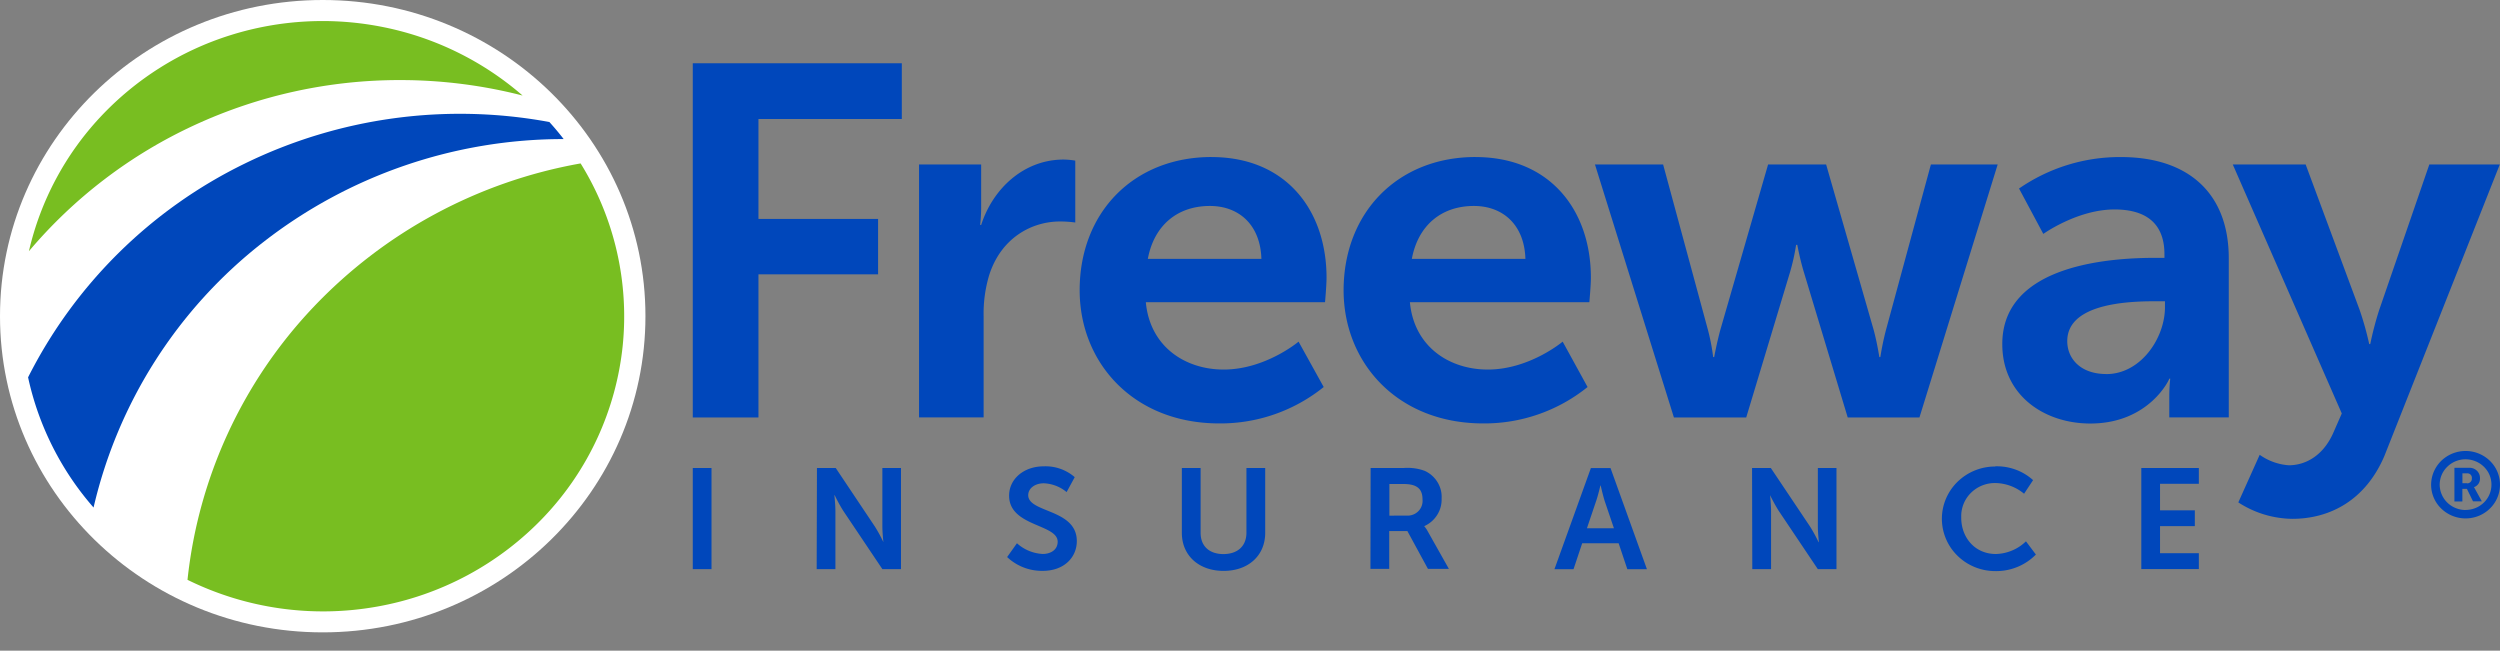<svg width="73" height="19" fill="none" xmlns="http://www.w3.org/2000/svg" viewBox="0 0 73 19"><rect x="0" y="0" width="73" height="19" fill="#808080" stroke="none"/><path d="M9.424 18.465c5.204 0 9.423-4.134 9.423-9.233S14.628 0 9.424 0C4.219 0 0 4.133 0 9.232c0 5.1 4.22 9.233 9.424 9.233Z" fill="#fff"/><path d="M9.424 17.85c4.857 0 8.796-3.858 8.796-8.618 0-4.759-3.939-8.617-8.796-8.617C4.566.615.628 4.473.628 9.232c0 4.76 3.938 8.618 8.796 8.618Z" fill="#fff"/><path d="M.82 11.018a8.52 8.52 0 0 0 1.912 3.802 13.756 13.756 0 0 1 4.939-7.737 14.26 14.26 0 0 1 8.788-3.022 8.129 8.129 0 0 0-.417-.498 14.315 14.315 0 0 0-8.894 1.213A13.912 13.912 0 0 0 .82 11.018Z" fill="#0047BB"/><path d="M5.475 16.931a8.956 8.956 0 0 0 5.522.784 8.847 8.847 0 0 0 4.892-2.628 8.536 8.536 0 0 0 2.293-4.983 8.475 8.475 0 0 0-1.228-5.332 14.165 14.165 0 0 0-7.81 4.204 13.67 13.67 0 0 0-3.669 7.955ZM11.686 2.338c1.206 0 2.408.152 3.574.452A8.86 8.86 0 0 0 11.232.8a8.965 8.965 0 0 0-4.505.228A8.813 8.813 0 0 0 2.93 3.417 8.554 8.554 0 0 0 .844 7.336a14.011 14.011 0 0 1 4.85-3.689 14.29 14.29 0 0 1 5.992-1.309Z" fill="#78BE21"/><path d="M20.229 1.848h6.104v1.626h-4.186v2.918h3.493V8.01h-3.493v4.179h-1.918V1.849ZM31.058 4.659c-1.16 0-2.066.846-2.408 1.91h-.03c.02-.172.03-.346.03-.52V4.803h-1.814v7.386h1.886V9.246c-.01-.41.045-.821.163-1.215.355-1.107 1.265-1.564 2.066-1.564.15 0 .299.01.447.03V4.69a2.234 2.234 0 0 0-.34-.031ZM35.375 4.586c2.186 0 3.36 1.563 3.36 3.524 0 .22-.044.714-.044.714h-5.233c.12 1.296 1.144 1.967 2.273 1.967 1.22 0 2.187-.815 2.187-.815l.734 1.325a4.802 4.802 0 0 1-3.048 1.063c-2.513 0-4.078-1.777-4.078-3.889 0-2.286 1.59-3.89 3.85-3.89Zm1.458 2.972c-.03-1.006-.669-1.544-1.502-1.544-.967 0-1.635.582-1.814 1.544h3.316ZM43.084 4.586c2.185 0 3.37 1.563 3.37 3.524 0 .22-.045.714-.045.714h-5.24c.12 1.296 1.146 1.967 2.275 1.967 1.22 0 2.186-.815 2.186-.815l.727 1.325a4.797 4.797 0 0 1-3.046 1.063c-2.512 0-4.078-1.777-4.078-3.889.004-2.286 1.596-3.89 3.851-3.89Zm1.458 2.972c-.03-1.006-.67-1.544-1.502-1.544-.966 0-1.635.582-1.814 1.544h3.316ZM62.95 7.529h.252v-.103c0-.974-.624-1.31-1.457-1.31-1.085 0-2.08.714-2.08.714l-.709-1.325a5.176 5.176 0 0 1 2.973-.919c1.993 0 3.151 1.079 3.151 2.953v4.65h-1.737v-.611c0-.175.009-.348.028-.521h-.028c.014 0-.58 1.31-2.305 1.31-1.353 0-2.571-.83-2.571-2.316-.005-2.363 3.25-2.522 4.484-2.522Zm-1.443 3.394c.997 0 1.71-1.043 1.71-1.953v-.173h-.326c-.967 0-2.527.132-2.527 1.165 0 .494.37.96 1.144.96ZM70.936 4.803l-1.471 4.27c-.101.32-.186.645-.254.974h-.03a8.892 8.892 0 0 0-.282-1.004l-1.574-4.24h-2.128l3.183 7.27-.241.55c-.284.657-.79.963-1.309.963a1.669 1.669 0 0 1-.847-.306l-.624 1.39a2.953 2.953 0 0 0 1.574.48c1.115 0 2.145-.555 2.691-1.835l3.37-8.512h-2.058ZM56.382 4.803l-1.313 4.838a8.135 8.135 0 0 0-.163.785h-.03s-.058-.393-.163-.785l-1.39-4.838h-1.695l-1.397 4.838c-.105.392-.177.785-.177.785h-.03a5.955 5.955 0 0 0-.15-.785l-1.311-4.838h-1.99l2.305 7.386h2.112l1.278-4.239a6.15 6.15 0 0 0 .178-.8h.035s.074.408.193.8l1.279 4.239h2.095l2.284-7.386h-1.95ZM20.229 13.665h.547v2.953h-.547v-2.953ZM23.855 13.665h.548l1.142 1.708c.092.147.176.3.25.457 0 0-.03-.284-.03-.457v-1.708h.544v2.953h-.544l-1.142-1.702a4.578 4.578 0 0 1-.25-.457h-.009s.03.283.03.457v1.702h-.547l.008-2.953ZM29.695 15.863c.205.187.471.297.751.313.229 0 .438-.117.438-.358 0-.521-1.418-.438-1.418-1.345 0-.491.434-.856 1.01-.856a1.3 1.3 0 0 1 .906.316l-.237.436a1.111 1.111 0 0 0-.667-.257c-.255 0-.454.146-.454.347 0 .521 1.419.396 1.419 1.341 0 .47-.366.869-.995.869a1.482 1.482 0 0 1-1.04-.403l.287-.403ZM34.51 13.665h.548v1.894c0 .396.264.62.666.62.403 0 .672-.224.672-.624v-1.89h.548v1.894c0 .662-.49 1.111-1.214 1.111-.726 0-1.22-.45-1.22-1.111v-1.894ZM40.022 13.665h.973c.206-.015.413.013.607.084a.85.85 0 0 1 .373.33c.088.143.13.31.12.477a.837.837 0 0 1-.129.48.86.86 0 0 1-.38.328c.039.044.073.093.1.144l.621 1.103h-.611l-.6-1.103h-.531v1.103h-.548l.005-2.946Zm1.04 1.39c.116.01.231-.025.32-.098a.426.426 0 0 0 .156-.366c0-.283-.122-.458-.552-.458h-.416v.924l.493-.002ZM47.263 15.863H46.2l-.253.757h-.557l1.064-2.953h.573l1.063 2.953h-.572l-.254-.757Zm-.532-1.685s-.067.291-.126.458l-.267.79h.789l-.268-.79c-.055-.173-.119-.458-.119-.458h-.009ZM51.16 13.665h.548l1.144 1.708c.092.147.175.3.25.457h.009s-.03-.284-.03-.457v-1.708h.544v2.953h-.545l-1.142-1.702a4.614 4.614 0 0 1-.251-.457s.028.283.028.457v1.702h-.548l-.007-2.953ZM58.254 13.617c.41-.015.81.13 1.112.403l-.263.397a1.348 1.348 0 0 0-.824-.312.997.997 0 0 0-.703.263.957.957 0 0 0-.308.673v.08c0 .561.387 1.056 1.014 1.056.33-.01.643-.142.876-.37l.29.386a1.625 1.625 0 0 1-1.187.483c-.413 0-.81-.161-1.102-.448a1.511 1.511 0 0 1-.456-1.08c0-.404.164-.793.456-1.079a1.575 1.575 0 0 1 1.102-.447l-.007-.005ZM62.525 13.665h1.681v.462h-1.133v.775h1.016v.462h-1.016v.79h1.133v.462h-1.68v-2.95ZM72.273 14.284a.239.239 0 0 0-.035-.058.265.265 0 0 0 .132-.099.256.256 0 0 0 .045-.156.292.292 0 0 0-.079-.215.303.303 0 0 0-.211-.096.15.15 0 0 0-.04 0h-.416v.983h.232v-.368h.133l.177.363h.258l-.195-.354Zm-.24-.174h-.13v-.288h.133a.13.13 0 0 1 .128.068.124.124 0 0 1 .014.048.072.072 0 0 1 0 .028.132.132 0 0 1-.03.098.137.137 0 0 1-.09.05h-.026v-.004Z" fill="#0047BB"/><path d="M71.995 13.169a1.02 1.02 0 0 0-.559.166.99.99 0 0 0-.37.442.966.966 0 0 0 .218 1.073 1.024 1.024 0 0 0 1.096.213 1 1 0 0 0 .45-.362.97.97 0 0 0-.124-1.244 1.016 1.016 0 0 0-.711-.288Zm0 1.723a.767.767 0 0 1-.42-.125.743.743 0 0 1-.278-.332.726.726 0 0 1 .164-.806.76.76 0 0 1 .823-.16c.138.055.256.15.34.272a.73.73 0 0 1-.094.933.762.762 0 0 1-.533.216l-.002.002Z" fill="#0047BB"/></svg>